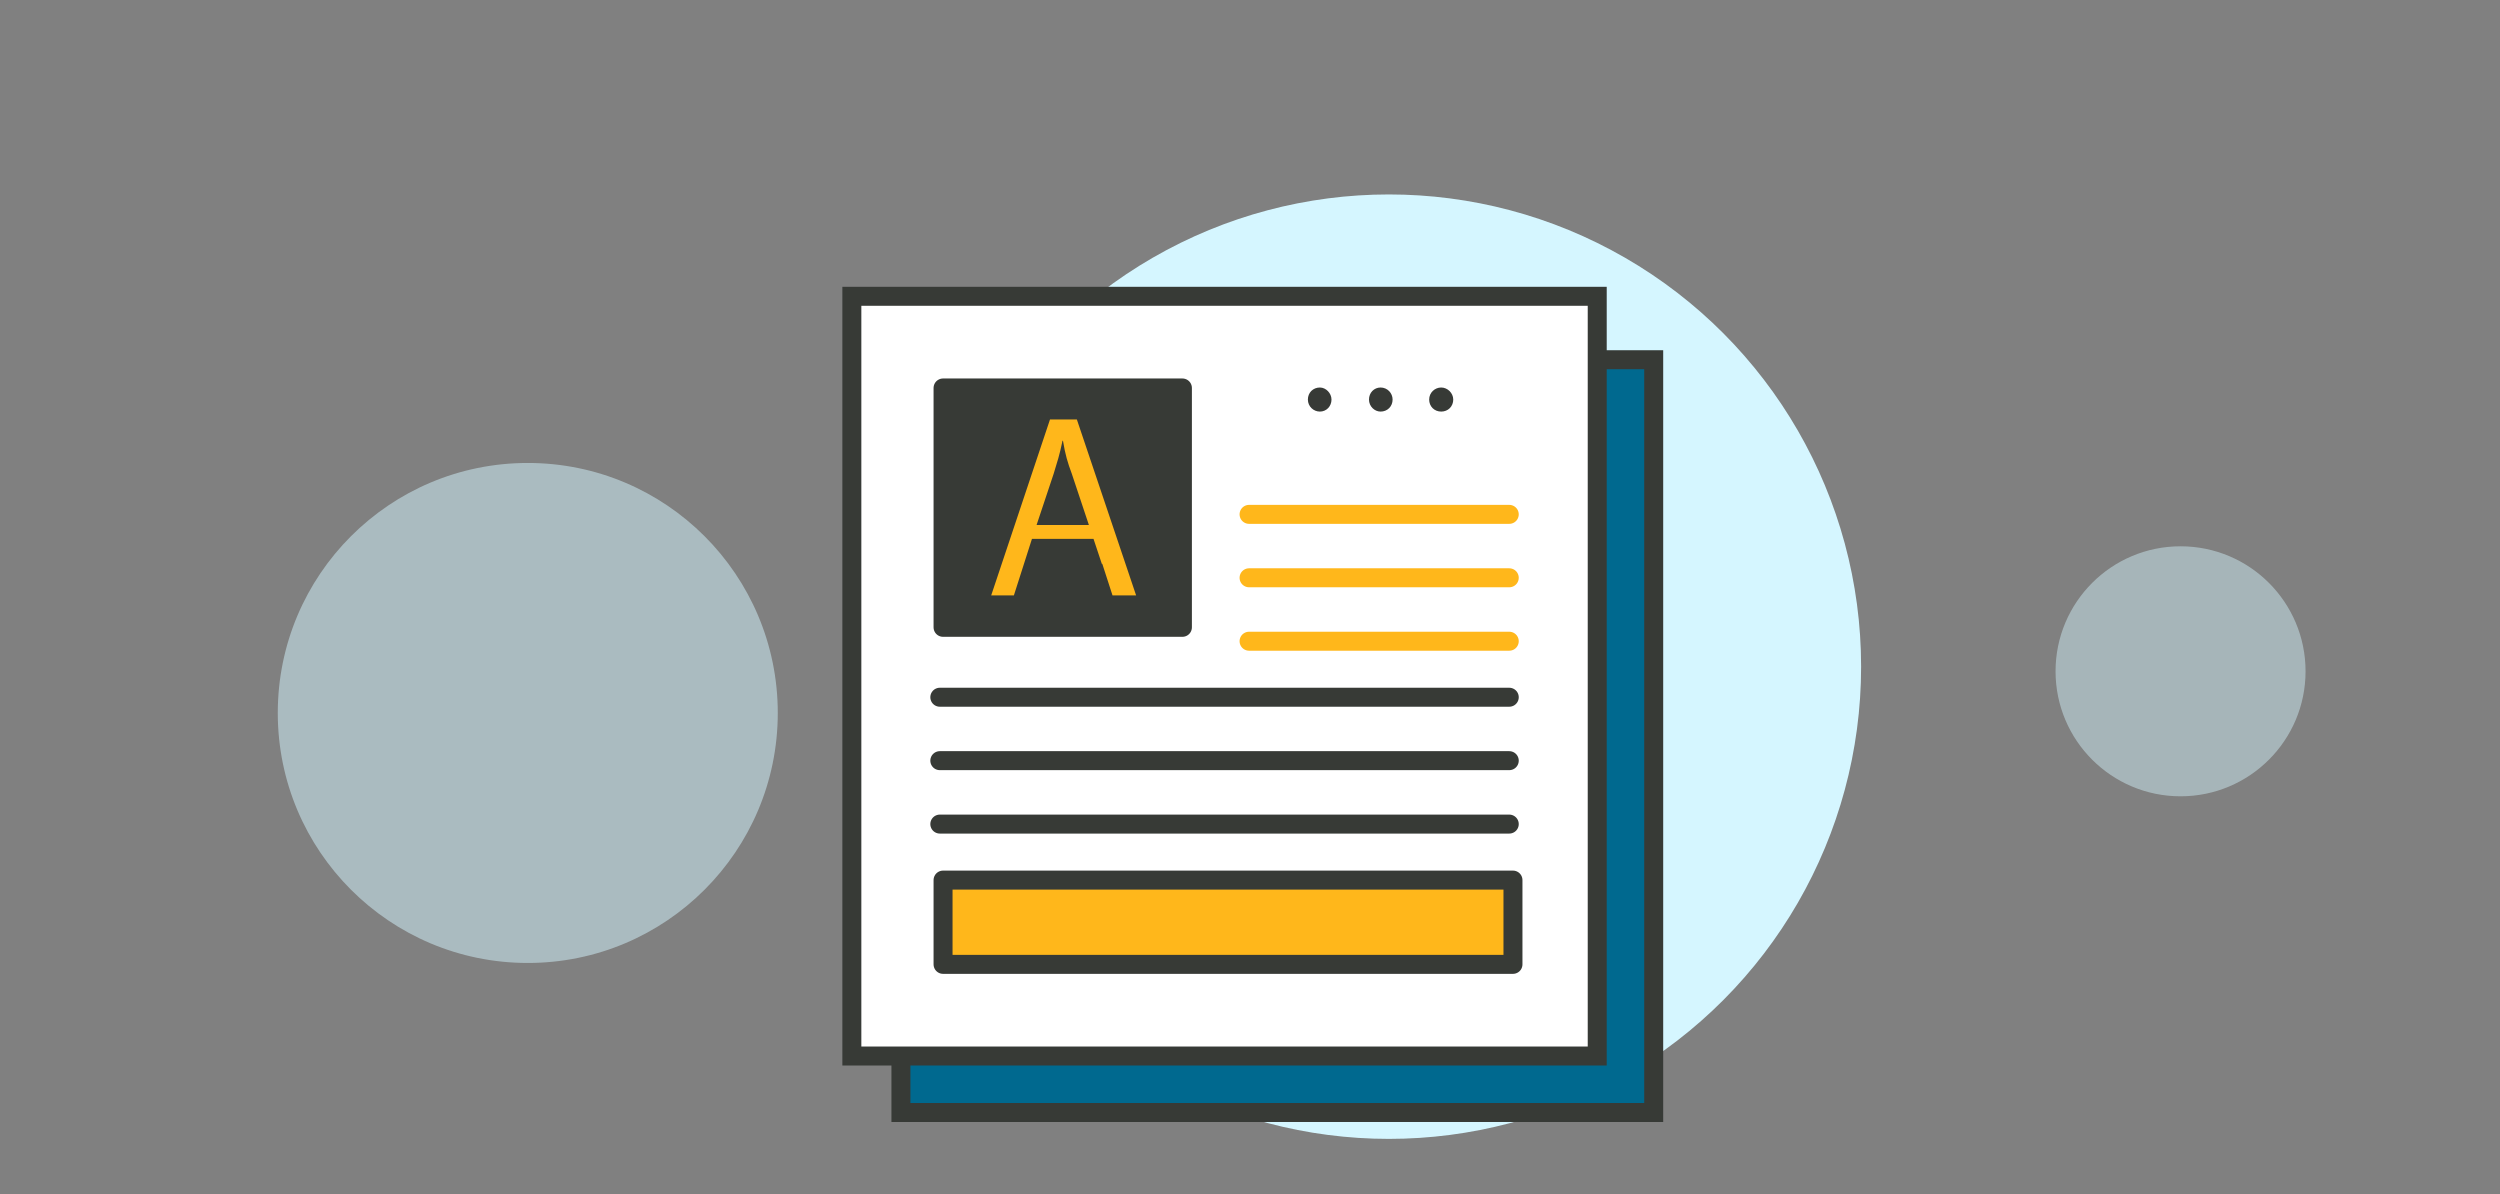 <?xml version="1.0" encoding="UTF-8"?>
<svg xmlns="http://www.w3.org/2000/svg" width="270" height="129" viewBox="0 0 270 129" fill="none">
  <rect x="0" y="0" width="270" height="129" fill="#808080" stroke="none"/>
  <circle cx="150" cy="72" r="51" fill="#D5F6FF"></circle>
  <circle opacity="0.5" cx="57" cy="77" r="27" fill="#D5F6FF"></circle>
  <circle opacity="0.45" cx="235.5" cy="72.5" r="13.5" fill="#D5F6FF"></circle>
  <path d="M178.6 38.85H97.301V120.15H178.6V38.85Z" fill="#00698F" stroke="#373A36" stroke-width="2.05" stroke-miterlimit="10"></path>
  <path d="M172.5 32H92V114.05H172.5V32Z" fill="white" stroke="#373A36" stroke-width="2.05" stroke-miterlimit="10"></path>
  <path d="M127.7 41.901H101.85V67.751H127.7V41.901Z" fill="#373A36" stroke="#373A36" stroke-width="2.05" stroke-linecap="round" stroke-linejoin="round"></path>
  <path d="M119 60.901L118.1 58.201H111.45L109.5 64.301H107.05L113.4 45.301H116.3L122.7 64.301H120.15L119.05 60.901M117.6 56.701L115.75 51.151C115.3 49.951 115.05 49.101 114.8 47.601H114.75C114.45 49.101 114.15 50.001 113.8 51.151L111.95 56.701H117.6Z" fill="#FFB71B"></path>
  <path d="M143.451 43.151C143.451 42.651 143 42.201 142.55 42.201C142 42.201 141.601 42.601 141.601 43.151C141.601 43.701 142.05 44.101 142.55 44.101C143.05 44.101 143.451 43.701 143.451 43.151Z" fill="#373A36" stroke="#373A36" stroke-width="0.7" stroke-miterlimit="10"></path>
  <path d="M150.05 43.151C150.05 42.651 149.65 42.201 149.1 42.201C148.6 42.201 148.2 42.601 148.2 43.151C148.2 43.701 148.65 44.101 149.1 44.101C149.65 44.101 150.05 43.701 150.05 43.151Z" fill="#373A36" stroke="#373A36" stroke-width="0.7" stroke-miterlimit="10"></path>
  <path d="M156.6 43.151C156.6 42.651 156.15 42.201 155.65 42.201C155.15 42.201 154.7 42.601 154.7 43.151C154.7 43.701 155.1 44.101 155.65 44.101C156.2 44.101 156.6 43.701 156.6 43.151Z" fill="#373A36" stroke="#373A36" stroke-width="0.7" stroke-miterlimit="10"></path>
  <path d="M134.899 69.251H162.999" stroke="#FFB71B" stroke-width="2.05" stroke-linecap="round" stroke-linejoin="round"></path>
  <path d="M134.899 62.401H162.999" stroke="#FFB71B" stroke-width="2.05" stroke-linecap="round" stroke-linejoin="round"></path>
  <path d="M134.899 55.551H162.999" stroke="#FFB71B" stroke-width="2.05" stroke-linecap="round" stroke-linejoin="round"></path>
  <path d="M101.5 89.001H163" stroke="#373A36" stroke-width="2.05" stroke-linecap="round" stroke-linejoin="round"></path>
  <path d="M101.5 82.151H163" stroke="#373A36" stroke-width="2.05" stroke-linecap="round" stroke-linejoin="round"></path>
  <path d="M101.5 75.301H163" stroke="#373A36" stroke-width="2.05" stroke-linecap="round" stroke-linejoin="round"></path>
  <path d="M163.4 95.05H101.85V104.151H163.4V95.05Z" fill="#FFB71B" stroke="#373A36" stroke-width="2.05" stroke-linecap="round" stroke-linejoin="round"></path>
</svg>
